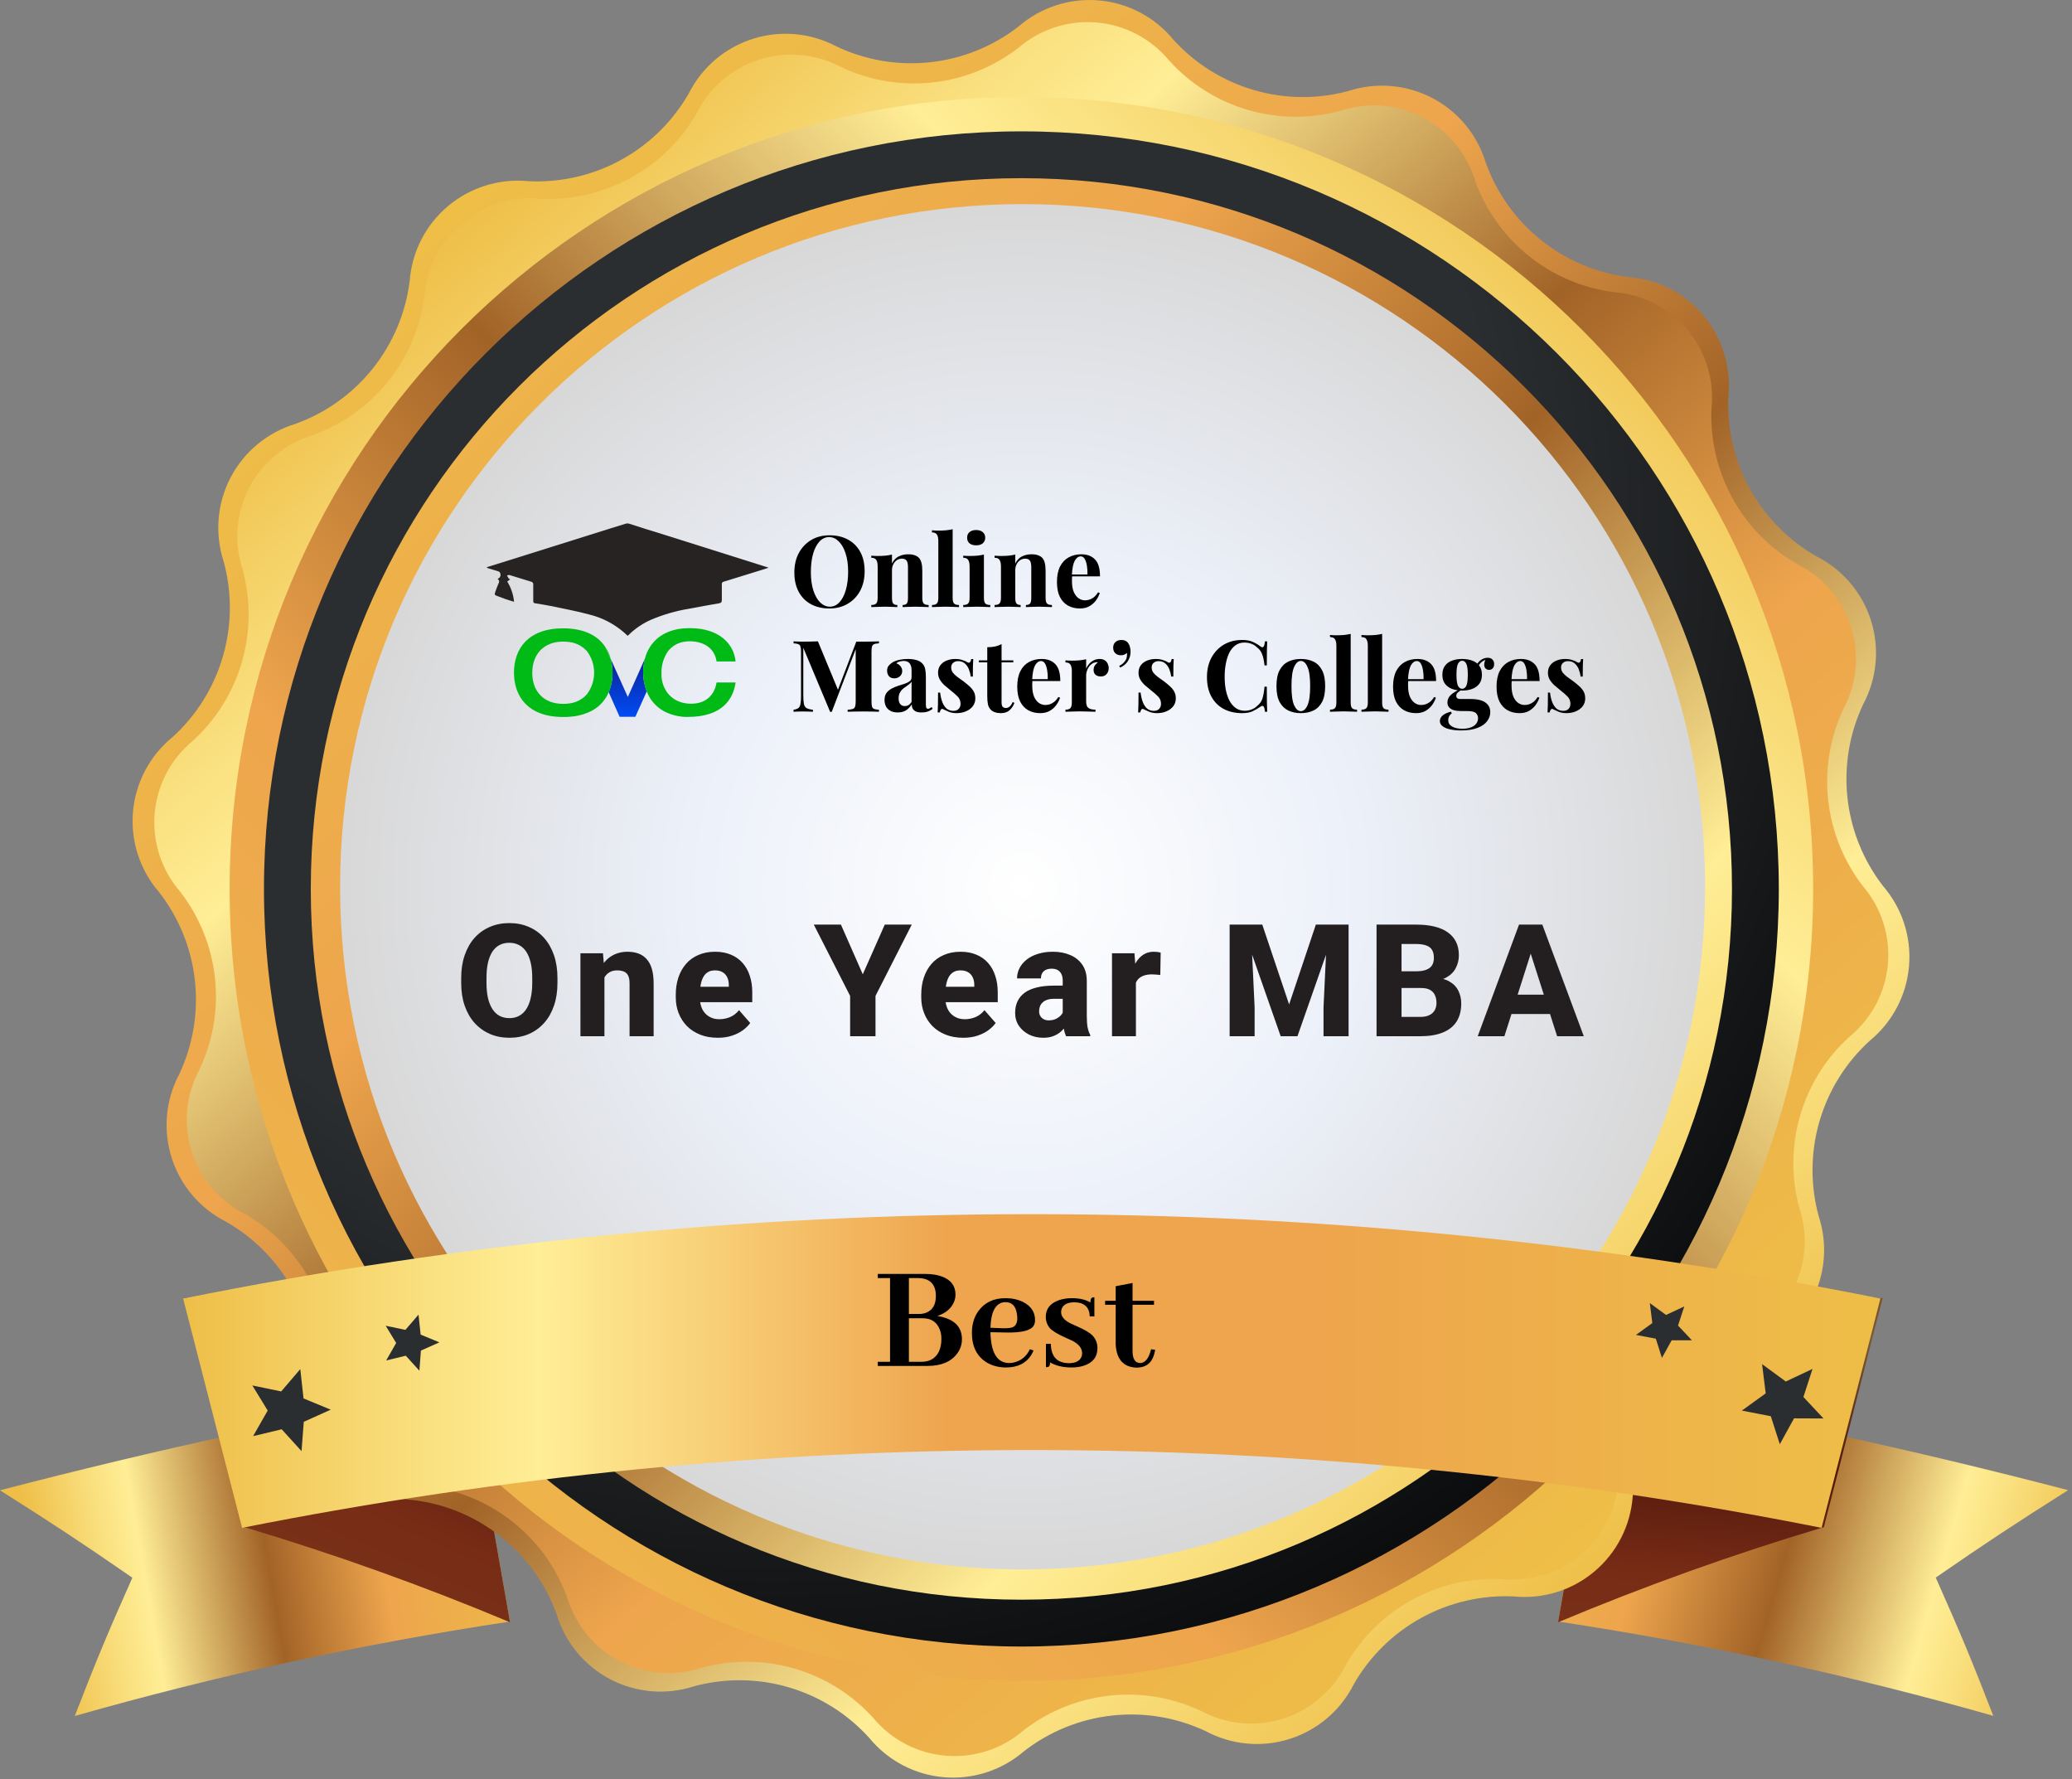 <svg width="396" height="340" viewBox="0 0 396 340" fill="none" xmlns="http://www.w3.org/2000/svg">
<rect x="0" y="0" width="396" height="340" fill="#808080" stroke="none"/>
<g clip-path="url(#clip0_537_93)">
<path d="M97.46 309.842C69.383 314.083 41.605 320.109 14.294 327.883C18.399 317.287 20.595 312.013 25.296 301.465C15.416 294.64 10.357 291.323 0 284.761C29.878 276.981 59.158 270.61 89.656 265.336L97.46 309.842Z" fill="url(#paint0_linear_537_93)"/>
<path d="M297.793 309.84C325.869 314.076 353.647 320.094 380.958 327.857C376.854 317.262 374.658 311.988 369.957 301.44C379.837 294.615 384.896 291.298 395.253 284.735C365.399 276.956 336.094 270.584 305.596 265.31L297.793 309.84Z" fill="url(#paint1_linear_537_93)"/>
<path d="M97.483 309.984C80.883 303.023 63.924 296.953 46.677 291.799L35.438 247.985C53.811 252.884 71.917 258.739 89.68 265.525L97.483 309.984Z" fill="url(#paint2_linear_537_93)"/>
<path d="M297.77 309.984C314.37 303.024 331.329 296.954 348.576 291.799L359.815 247.985C341.442 252.884 323.336 258.739 305.573 265.525L297.77 309.984Z" fill="url(#paint3_linear_537_93)"/>
<path d="M78.297 53.711C78.5 50.955 79.253 48.267 80.511 45.806C81.768 43.345 83.506 41.161 85.621 39.382C87.736 37.603 90.185 36.265 92.825 35.447C95.465 34.629 98.242 34.348 100.992 34.62C107.156 34.925 113.285 33.517 118.697 30.552C124.11 27.586 128.596 23.179 131.657 17.82C132.9 15.36 134.621 13.173 136.72 11.387C138.819 9.601 141.253 8.252 143.88 7.418C146.507 6.585 149.274 6.284 152.018 6.534C154.763 6.783 157.43 7.577 159.864 8.871C165.452 11.519 171.666 12.564 177.813 11.89C183.96 11.216 189.799 8.849 194.681 5.052C196.777 3.238 199.216 1.863 201.853 1.009C204.49 0.154 207.272 -0.162 210.034 0.078C212.795 0.318 215.481 1.111 217.93 2.408C220.38 3.705 222.545 5.481 224.296 7.63C228.43 12.17 233.735 15.482 239.629 17.204C245.523 18.926 251.777 18.99 257.705 17.39C260.326 16.534 263.091 16.21 265.838 16.437C268.585 16.664 271.26 17.436 273.704 18.71C276.149 19.983 278.315 21.732 280.075 23.854C281.836 25.975 283.155 28.426 283.956 31.064C286.037 36.875 289.687 41.996 294.502 45.859C299.317 49.722 305.107 52.175 311.232 52.947C313.988 53.15 316.676 53.903 319.136 55.161C321.597 56.418 323.782 58.156 325.561 60.271C327.34 62.385 328.677 64.835 329.495 67.475C330.313 70.115 330.595 72.891 330.323 75.642C330.022 81.811 331.437 87.943 334.412 93.356C337.386 98.769 341.802 103.252 347.171 106.307C349.635 107.552 351.825 109.276 353.613 111.38C355.4 113.483 356.75 115.923 357.581 118.555C358.413 121.187 358.709 123.959 358.454 126.708C358.199 129.457 357.397 132.127 356.096 134.561C353.457 140.144 352.417 146.348 353.091 152.486C353.765 158.623 356.127 164.454 359.914 169.331C361.715 171.423 363.079 173.854 363.927 176.481C364.775 179.108 365.089 181.878 364.851 184.628C364.613 187.378 363.828 190.053 362.542 192.495C361.255 194.938 359.494 197.098 357.361 198.85C352.791 202.999 349.46 208.333 347.737 214.26C346.014 220.187 345.967 226.475 347.6 232.427C348.456 235.047 348.78 237.812 348.553 240.559C348.327 243.307 347.554 245.981 346.28 248.426C345.007 250.871 343.258 253.037 341.137 254.797C339.015 256.557 336.564 257.876 333.926 258.677C328.115 260.758 322.994 264.409 319.131 269.223C315.268 274.038 312.815 279.829 312.043 285.953C311.84 288.709 311.087 291.397 309.83 293.858C308.572 296.319 306.835 298.503 304.72 300.282C302.605 302.061 300.155 303.399 297.516 304.217C294.876 305.035 292.099 305.316 289.349 305.044C283.186 304.746 277.061 306.16 271.652 309.129C266.244 312.099 261.763 316.508 258.708 321.868C257.463 324.332 255.738 326.522 253.634 328.31C251.531 330.098 249.091 331.447 246.459 332.279C243.827 333.11 241.055 333.407 238.306 333.152C235.557 332.897 232.887 332.095 230.453 330.793C224.863 328.157 218.652 327.122 212.509 327.804C206.367 328.487 200.534 330.86 195.659 334.659C193.566 336.459 191.133 337.821 188.506 338.667C185.878 339.513 183.107 339.825 180.357 339.585C177.607 339.345 174.932 338.557 172.491 337.269C170.049 335.98 167.89 334.217 166.14 332.082C162.013 327.508 156.701 324.165 150.792 322.422C144.884 320.678 138.608 320.602 132.659 322.202C130.039 323.058 127.274 323.382 124.526 323.155C121.779 322.929 119.105 322.156 116.66 320.883C114.215 319.609 112.049 317.86 110.289 315.739C108.529 313.618 107.21 311.166 106.409 308.528C104.328 302.717 100.677 297.596 95.862 293.733C91.048 289.87 85.257 287.417 79.132 286.645C76.376 286.442 73.689 285.69 71.228 284.432C68.767 283.174 66.583 281.437 64.804 279.322C63.025 277.207 61.687 274.758 60.869 272.118C60.051 269.478 59.77 266.701 60.041 263.951C60.313 257.803 58.881 251.7 55.904 246.314C52.927 240.928 48.52 236.469 43.17 233.429C40.718 232.184 38.539 230.463 36.76 228.367C34.98 226.27 33.636 223.841 32.806 221.22C31.975 218.599 31.674 215.839 31.921 213.1C32.168 210.362 32.958 207.7 34.245 205.27C36.883 199.687 37.923 193.483 37.249 187.345C36.575 181.208 34.214 175.377 30.427 170.5C28.603 168.405 27.22 165.964 26.36 163.323C25.499 160.682 25.178 157.895 25.416 155.128C25.654 152.36 26.447 149.669 27.746 147.214C29.046 144.759 30.825 142.591 32.98 140.837C37.55 136.689 40.88 131.355 42.603 125.428C44.326 119.501 44.373 113.213 42.74 107.261C41.885 104.641 41.561 101.876 41.787 99.129C42.014 96.381 42.787 93.707 44.06 91.262C45.334 88.817 47.082 86.651 49.204 84.891C51.325 83.131 53.776 81.812 56.414 81.011C62.229 78.928 67.352 75.274 71.215 70.454C75.078 65.635 77.53 59.839 78.297 53.711Z" fill="url(#paint4_linear_537_93)"/>
<path d="M309.25 283.137C309.05 285.824 308.314 288.444 307.085 290.842C305.857 293.24 304.161 295.369 302.097 297.101C300.033 298.834 297.643 300.135 295.068 300.93C292.493 301.724 289.785 301.995 287.104 301.726C281.091 301.44 275.115 302.822 269.838 305.719C264.561 308.617 260.188 312.917 257.203 318.145C256.001 320.56 254.327 322.711 252.281 324.469C250.234 326.227 247.855 327.556 245.286 328.38C242.716 329.203 240.008 329.502 237.321 329.261C234.633 329.02 232.022 328.242 229.64 326.974C224.194 324.38 218.135 323.346 212.136 323.986C206.138 324.626 200.434 326.916 195.658 330.602C193.624 332.368 191.258 333.709 188.698 334.546C186.139 335.384 183.437 335.701 180.753 335.478C178.069 335.256 175.457 334.499 173.07 333.252C170.683 332.004 168.569 330.292 166.854 328.215C162.805 323.756 157.601 320.505 151.818 318.82C146.036 317.135 139.9 317.083 134.089 318.67C131.53 319.514 128.828 319.837 126.142 319.621C123.456 319.405 120.84 318.653 118.45 317.409C116.059 316.166 113.941 314.457 112.221 312.382C110.501 310.308 109.214 307.91 108.436 305.33C106.398 299.667 102.835 294.677 98.139 290.912C93.443 287.147 87.798 284.753 81.828 283.996C79.143 283.795 76.525 283.06 74.128 281.833C71.731 280.606 69.605 278.912 67.872 276.851C66.14 274.79 64.838 272.403 64.042 269.831C63.246 267.259 62.972 264.553 63.238 261.874C63.524 255.861 62.142 249.885 59.245 244.608C56.347 239.331 52.047 234.958 46.819 231.973C44.402 230.757 42.254 229.067 40.503 227.005C38.751 224.942 37.432 222.549 36.624 219.966C35.816 217.384 35.536 214.666 35.799 211.973C36.062 209.28 36.864 206.667 38.157 204.29C40.724 198.845 41.734 192.795 41.077 186.81C40.42 180.826 38.121 175.139 34.434 170.38C32.668 168.347 31.327 165.98 30.489 163.421C29.652 160.861 29.335 158.159 29.557 155.475C29.78 152.791 30.537 150.179 31.784 147.792C33.032 145.405 34.744 143.292 36.821 141.576C41.279 137.527 44.531 132.323 46.216 126.541C47.9 120.758 47.952 114.622 46.366 108.811C45.522 106.252 45.198 103.55 45.415 100.864C45.631 98.178 46.383 95.563 47.626 93.172C48.87 90.781 50.579 88.663 52.654 86.943C54.728 85.224 57.126 83.936 59.706 83.158C65.382 81.131 70.387 77.573 74.165 72.876C77.944 68.18 80.348 62.529 81.112 56.55C81.312 53.863 82.048 51.243 83.276 48.844C84.505 46.446 86.201 44.318 88.265 42.585C90.329 40.853 92.718 39.551 95.293 38.757C97.868 37.962 100.576 37.691 103.257 37.96C109.281 38.253 115.268 36.872 120.554 33.97C125.841 31.067 130.22 26.757 133.206 21.518C134.421 19.114 136.104 16.978 138.156 15.235C140.209 13.492 142.589 12.176 145.157 11.367C147.726 10.558 150.43 10.27 153.111 10.522C155.792 10.773 158.396 11.559 160.769 12.831C166.215 15.398 172.265 16.409 178.249 15.752C184.234 15.095 189.92 12.796 194.68 9.109C196.722 7.353 199.095 6.023 201.659 5.197C204.222 4.371 206.925 4.065 209.609 4.299C212.292 4.532 214.902 5.3 217.284 6.556C219.667 7.812 221.775 9.532 223.483 11.614C227.532 16.073 232.736 19.325 238.519 21.009C244.302 22.694 250.438 22.746 256.248 21.16C258.807 20.316 261.509 19.992 264.195 20.209C266.882 20.425 269.497 21.177 271.888 22.42C274.279 23.663 276.396 25.373 278.116 27.447C279.836 29.522 281.123 31.92 281.902 34.5C283.939 40.163 287.503 45.153 292.198 48.918C296.894 52.683 302.539 55.076 308.51 55.834C311.197 56.034 313.817 56.77 316.215 57.998C318.614 59.227 320.742 60.923 322.474 62.987C324.207 65.051 325.509 67.441 326.303 70.016C327.098 72.591 327.368 75.298 327.1 77.98C326.827 83.999 328.226 89.976 331.14 95.249C334.055 100.522 338.372 104.886 343.614 107.857C346.019 109.069 348.158 110.751 349.903 112.802C351.649 114.854 352.967 117.234 353.778 119.802C354.59 122.371 354.88 125.076 354.63 127.758C354.38 130.44 353.596 133.045 352.324 135.42C349.757 140.866 348.746 146.915 349.403 152.9C350.06 158.884 352.36 164.571 356.047 169.33C357.797 171.376 359.119 173.752 359.937 176.318C360.755 178.883 361.052 181.586 360.809 184.268C360.567 186.95 359.791 189.556 358.526 191.933C357.261 194.31 355.534 196.41 353.445 198.11C348.987 202.159 345.735 207.363 344.05 213.146C342.366 218.928 342.314 225.064 343.9 230.875C344.744 233.434 345.068 236.136 344.851 238.822C344.635 241.508 343.883 244.124 342.639 246.515C341.396 248.905 339.687 251.023 337.612 252.743C335.538 254.463 333.14 255.75 330.56 256.528C324.901 258.569 319.916 262.134 316.156 266.83C312.395 271.525 310.005 277.168 309.25 283.137Z" fill="url(#paint5_linear_537_93)"/>
<path d="M195.207 321.177C278.779 321.177 346.527 253.429 346.527 169.857C346.527 86.284 278.779 18.536 195.207 18.536C111.635 18.536 43.887 86.284 43.887 169.857C43.887 253.429 111.635 321.177 195.207 321.177Z" fill="url(#paint6_linear_537_93)"/>
<path d="M195.207 314.615C275.155 314.615 339.965 249.804 339.965 169.857C339.965 89.909 275.155 25.099 195.207 25.099C115.259 25.099 50.449 89.909 50.449 169.857C50.449 249.804 115.259 314.615 195.207 314.615Z" fill="url(#paint7_radial_537_93)"/>
<path d="M195.207 305.665C270.213 305.665 331.016 244.861 331.016 169.856C331.016 94.851 270.213 34.047 195.207 34.047C120.202 34.047 59.398 94.851 59.398 169.856C59.398 244.861 120.202 305.665 195.207 305.665Z" fill="url(#paint8_linear_537_93)"/>
<path d="M195.44 299.879C267.479 299.879 325.879 241.479 325.879 169.44C325.879 97.4 267.479 39 195.44 39C123.4 39 65 97.4 65 169.44C65 241.479 123.4 299.879 195.44 299.879Z" fill="url(#paint9_radial_537_93)"/>
<path d="M348.141 291.937C248.491 272.113 145.913 272.113 46.264 291.937L35 248.123C142.058 226.626 252.322 226.626 359.381 248.123L348.141 291.937Z" fill="url(#paint10_linear_537_93)"/>
<path d="M182.615 247.377C182.615 247.787 182.537 248.207 182.381 248.637C181.873 249.965 180.799 250.902 179.158 251.449C179.783 251.547 180.359 251.693 180.887 251.889C182.859 252.611 183.846 253.949 183.846 255.902C183.846 256.898 183.543 257.807 182.938 258.627C181.766 260.209 179.871 261 177.254 261H167.762V260.209H170.105V244.213H167.762V243.422H176.873C178.084 243.422 179.139 243.588 180.037 243.92C181.756 244.564 182.615 245.717 182.615 247.377ZM175.525 244.213H173.709V251.068H175.672C176.219 251.068 176.707 250.971 177.137 250.775C178.289 250.268 178.865 249.213 178.865 247.611C178.846 245.385 177.732 244.252 175.525 244.213ZM176.346 251.889H173.709V260.209H176.111C176.795 260.209 177.4 260.082 177.928 259.828C179.256 259.145 179.92 257.797 179.92 255.785C179.92 255.16 179.822 254.594 179.627 254.086C179.08 252.621 177.986 251.889 176.346 251.889ZM192.166 248.812C191.951 248.812 191.727 248.842 191.492 248.9C190.105 249.33 189.373 250.932 189.295 253.705L191.551 253.793C192.371 253.812 192.996 253.764 193.426 253.646C194.09 253.412 194.422 252.836 194.422 251.918C194.422 251.586 194.393 251.264 194.334 250.951C194.1 249.525 193.377 248.812 192.166 248.812ZM197.527 258.041C197.41 258.334 197.264 258.627 197.088 258.92C196.092 260.502 194.48 261.293 192.254 261.293C190.945 261.293 189.764 261 188.709 260.414C186.736 259.262 185.75 257.348 185.75 254.672C185.75 253.031 186.17 251.635 187.01 250.482C188.201 248.861 189.92 248.051 192.166 248.051C193.396 248.051 194.5 248.285 195.477 248.754C197.039 249.535 197.82 250.697 197.82 252.24C197.82 252.67 197.723 253.041 197.527 253.354C196.941 254.252 195.184 254.672 192.254 254.613L189.295 254.555C189.295 254.574 189.295 254.594 189.295 254.613C189.393 258.5 190.584 260.443 192.869 260.443C193.299 260.443 193.719 260.375 194.129 260.238C195.359 259.848 196.258 259.037 196.824 257.807L197.527 258.041ZM204.295 260.473C205.604 260.473 206.414 260.033 206.727 259.154C206.785 258.959 206.814 258.764 206.814 258.568C206.814 257.631 206.199 256.84 204.969 256.195C204.695 256.059 204.266 255.863 203.68 255.609C202.176 254.945 201.17 254.34 200.662 253.793C200.135 253.168 199.871 252.445 199.871 251.625C199.871 250.082 200.711 249.018 202.391 248.432C203.133 248.178 203.963 248.051 204.881 248.051C206.307 248.051 207.479 248.324 208.396 248.871C208.396 248.285 208.553 247.963 208.865 247.904C208.963 247.885 209.061 247.875 209.158 247.875V251.537H208.279C208.201 249.76 207.225 248.861 205.35 248.842C204.041 248.842 203.23 249.252 202.918 250.072C202.84 250.287 202.801 250.502 202.801 250.717C202.801 251.537 203.387 252.25 204.559 252.855C204.812 252.973 205.223 253.158 205.789 253.412C207.332 254.076 208.357 254.691 208.865 255.258C209.451 255.922 209.744 256.703 209.744 257.602C209.744 259.262 208.885 260.375 207.166 260.941C206.463 261.176 205.682 261.293 204.822 261.293C203.182 261.293 201.805 260.971 200.691 260.326C200.691 260.834 200.564 261.127 200.311 261.205C200.193 261.225 200.057 261.234 199.9 261.234V256.781H200.838C200.877 259.223 202.029 260.453 204.295 260.473ZM211.209 249.311V248.549H213.23V245.766L216.453 245.15V248.549H220.555V249.311H216.453V258.188C216.453 258.383 216.463 258.578 216.482 258.773C216.619 259.887 217.098 260.443 217.918 260.443C218.875 260.424 219.568 259.545 219.998 257.807L220.789 257.924C220.672 258.529 220.516 259.047 220.32 259.477C219.773 260.707 218.729 261.322 217.186 261.322C214.725 261.225 213.406 259.76 213.23 256.928V249.311H211.209Z" fill="black"/>
<path d="M80.154 261.91L77.553 259.046L73.806 259.953L75.716 256.612L73.711 253.319L77.481 254.107L79.987 251.195L80.393 255.013L83.972 256.493L80.441 258.068L80.154 261.91Z" fill="url(#paint11_radial_537_93)"/>
<path d="M57.629 277.28L53.835 273.104L48.37 274.417L51.162 269.524L48.227 264.728L53.739 265.873L57.39 261.602L58.011 267.21L63.213 269.357L58.059 271.672L57.629 277.28Z" fill="url(#paint12_radial_537_93)"/>
<path d="M321.899 249.632L320.706 253.284L323.355 256.099H319.489L317.628 259.464L316.458 255.789L312.664 255.073L315.79 252.806L315.313 248.988L318.415 251.255L321.899 249.632Z" fill="url(#paint13_radial_537_93)"/>
<path d="M346.409 261.565L344.667 266.934L348.509 271.039L342.877 271.015L340.157 275.955L338.439 270.609L332.902 269.535L337.46 266.242L336.768 260.658L341.302 263.975L346.409 261.565Z" fill="url(#paint14_radial_537_93)"/>
<path d="M106.541 186.867V187.819C106.541 189.44 106.316 190.896 105.867 192.185C105.428 193.474 104.798 194.572 103.978 195.48C103.167 196.389 102.2 197.087 101.077 197.575C99.964 198.054 98.728 198.293 97.371 198.293C96.014 198.293 94.773 198.054 93.65 197.575C92.527 197.087 91.551 196.389 90.721 195.48C89.9 194.572 89.266 193.474 88.816 192.185C88.367 190.896 88.143 189.44 88.143 187.819V186.867C88.143 185.246 88.367 183.791 88.816 182.502C89.266 181.203 89.895 180.1 90.706 179.191C91.526 178.283 92.498 177.59 93.621 177.111C94.744 176.623 95.984 176.379 97.342 176.379C98.699 176.379 99.939 176.623 101.062 177.111C102.186 177.59 103.152 178.283 103.963 179.191C104.783 180.1 105.418 181.203 105.867 182.502C106.316 183.791 106.541 185.246 106.541 186.867ZM101.722 187.819V186.838C101.722 185.754 101.624 184.797 101.429 183.967C101.233 183.127 100.95 182.424 100.579 181.857C100.208 181.291 99.749 180.866 99.202 180.583C98.655 180.29 98.035 180.144 97.342 180.144C96.619 180.144 95.989 180.29 95.452 180.583C94.915 180.866 94.461 181.291 94.09 181.857C93.728 182.424 93.45 183.127 93.255 183.967C93.069 184.797 92.977 185.754 92.977 186.838V187.819C92.977 188.894 93.069 189.851 93.255 190.69C93.45 191.521 93.733 192.224 94.105 192.8C94.476 193.376 94.93 193.811 95.467 194.104C96.014 194.396 96.648 194.543 97.371 194.543C98.064 194.543 98.68 194.396 99.217 194.104C99.764 193.811 100.223 193.376 100.594 192.8C100.965 192.224 101.243 191.521 101.429 190.69C101.624 189.851 101.722 188.894 101.722 187.819ZM115.519 185.534V198H110.934V182.15H115.24L115.519 185.534ZM114.918 189.519L113.776 189.548C113.776 188.356 113.922 187.287 114.215 186.34C114.508 185.393 114.923 184.587 115.46 183.923C116.007 183.249 116.656 182.736 117.408 182.385C118.17 182.033 119.01 181.857 119.928 181.857C120.67 181.857 121.349 181.965 121.964 182.18C122.579 182.395 123.107 182.741 123.546 183.22C123.995 183.688 124.337 184.313 124.571 185.095C124.806 185.866 124.923 186.818 124.923 187.951V198H120.323V187.937C120.323 187.272 120.231 186.76 120.045 186.398C119.86 186.037 119.586 185.783 119.225 185.637C118.873 185.49 118.444 185.417 117.936 185.417C117.399 185.417 116.94 185.524 116.559 185.739C116.178 185.944 115.865 186.232 115.621 186.604C115.377 186.975 115.196 187.409 115.079 187.907C114.972 188.405 114.918 188.942 114.918 189.519ZM137.182 198.293C135.922 198.293 134.794 198.093 133.798 197.692C132.802 197.292 131.957 196.74 131.264 196.037C130.58 195.324 130.058 194.504 129.697 193.576C129.335 192.648 129.155 191.657 129.155 190.603V190.046C129.155 188.864 129.321 187.775 129.653 186.779C129.985 185.783 130.468 184.919 131.103 184.187C131.747 183.444 132.538 182.873 133.476 182.473C134.413 182.062 135.483 181.857 136.684 181.857C137.807 181.857 138.808 182.043 139.687 182.414C140.566 182.775 141.308 183.298 141.913 183.981C142.519 184.655 142.978 185.471 143.29 186.428C143.613 187.375 143.774 188.439 143.774 189.621V191.496H131V188.552H139.291V188.2C139.291 187.644 139.189 187.155 138.984 186.735C138.788 186.315 138.496 185.993 138.105 185.769C137.724 185.534 137.241 185.417 136.655 185.417C136.098 185.417 135.634 185.534 135.263 185.769C134.892 186.003 134.594 186.335 134.37 186.765C134.155 187.185 133.998 187.678 133.901 188.244C133.803 188.801 133.754 189.401 133.754 190.046V190.603C133.754 191.218 133.837 191.779 134.003 192.287C134.169 192.795 134.413 193.229 134.736 193.591C135.058 193.952 135.449 194.235 135.908 194.44C136.367 194.646 136.889 194.748 137.475 194.748C138.198 194.748 138.886 194.611 139.54 194.338C140.195 194.055 140.761 193.615 141.24 193.02L143.378 195.466C143.056 195.935 142.602 196.389 142.016 196.828C141.44 197.258 140.746 197.609 139.936 197.883C139.125 198.156 138.207 198.293 137.182 198.293ZM160.719 176.672L164.893 186.164L169.097 176.672H174.254L167.325 190.295V198H162.476V190.295L155.533 176.672H160.719ZM184.096 198.293C182.836 198.293 181.708 198.093 180.712 197.692C179.716 197.292 178.871 196.74 178.178 196.037C177.494 195.324 176.972 194.504 176.61 193.576C176.249 192.648 176.068 191.657 176.068 190.603V190.046C176.068 188.864 176.234 187.775 176.566 186.779C176.898 185.783 177.382 184.919 178.017 184.187C178.661 183.444 179.452 182.873 180.39 182.473C181.327 182.062 182.396 181.857 183.598 181.857C184.721 181.857 185.722 182.043 186.601 182.414C187.479 182.775 188.222 183.298 188.827 183.981C189.433 184.655 189.892 185.471 190.204 186.428C190.526 187.375 190.688 188.439 190.688 189.621V191.496H177.914V188.552H186.205V188.2C186.205 187.644 186.103 187.155 185.897 186.735C185.702 186.315 185.409 185.993 185.019 185.769C184.638 185.534 184.154 185.417 183.568 185.417C183.012 185.417 182.548 185.534 182.177 185.769C181.806 186.003 181.508 186.335 181.283 186.765C181.068 187.185 180.912 187.678 180.814 188.244C180.717 188.801 180.668 189.401 180.668 190.046V190.603C180.668 191.218 180.751 191.779 180.917 192.287C181.083 192.795 181.327 193.229 181.649 193.591C181.972 193.952 182.362 194.235 182.821 194.44C183.28 194.646 183.803 194.748 184.389 194.748C185.111 194.748 185.8 194.611 186.454 194.338C187.108 194.055 187.675 193.615 188.153 193.02L190.292 195.466C189.97 195.935 189.516 196.389 188.93 196.828C188.354 197.258 187.66 197.609 186.85 197.883C186.039 198.156 185.121 198.293 184.096 198.293ZM203.108 194.221V187.424C203.108 186.945 203.034 186.535 202.888 186.193C202.741 185.852 202.512 185.583 202.199 185.388C201.887 185.192 201.482 185.095 200.984 185.095C200.564 185.095 200.197 185.168 199.885 185.314C199.582 185.461 199.348 185.671 199.182 185.944C199.026 186.218 198.947 186.555 198.947 186.955H194.377C194.377 186.242 194.538 185.578 194.861 184.963C195.183 184.348 195.642 183.806 196.238 183.337C196.843 182.868 197.566 182.507 198.405 182.253C199.245 181.989 200.188 181.857 201.233 181.857C202.473 181.857 203.576 182.067 204.543 182.487C205.52 182.897 206.291 183.518 206.858 184.348C207.424 185.168 207.707 186.203 207.707 187.453V194.089C207.707 195.046 207.761 195.798 207.868 196.345C207.986 196.882 208.152 197.351 208.366 197.751V198H203.752C203.537 197.541 203.376 196.975 203.269 196.301C203.161 195.617 203.108 194.924 203.108 194.221ZM203.679 188.332L203.708 190.852H201.438C200.93 190.852 200.49 190.915 200.119 191.042C199.758 191.169 199.465 191.345 199.24 191.569C199.016 191.784 198.85 192.038 198.742 192.331C198.645 192.614 198.596 192.927 198.596 193.269C198.596 193.591 198.674 193.884 198.83 194.147C198.987 194.401 199.201 194.602 199.475 194.748C199.748 194.895 200.066 194.968 200.427 194.968C201.023 194.968 201.53 194.851 201.95 194.616C202.38 194.382 202.712 194.099 202.946 193.767C203.181 193.425 203.298 193.107 203.298 192.814L204.397 194.719C204.221 195.109 204.006 195.515 203.752 195.935C203.498 196.345 203.176 196.73 202.785 197.092C202.395 197.443 201.921 197.731 201.364 197.956C200.818 198.181 200.158 198.293 199.387 198.293C198.391 198.293 197.488 198.093 196.677 197.692C195.866 197.282 195.217 196.721 194.729 196.008C194.25 195.295 194.011 194.475 194.011 193.547C194.011 192.717 194.162 191.979 194.465 191.335C194.768 190.69 195.222 190.144 195.827 189.694C196.443 189.245 197.214 188.908 198.142 188.684C199.07 188.449 200.154 188.332 201.394 188.332H203.679ZM217.095 185.842V198H212.525V182.15H216.817L217.095 185.842ZM221.827 182.033L221.753 186.296C221.558 186.267 221.304 186.242 220.992 186.223C220.679 186.193 220.411 186.179 220.186 186.179C219.6 186.179 219.092 186.252 218.662 186.398C218.243 186.535 217.891 186.74 217.608 187.014C217.334 187.287 217.129 187.629 216.993 188.039C216.856 188.439 216.787 188.903 216.787 189.431L215.923 189.006C215.923 187.961 216.026 187.004 216.231 186.135C216.436 185.266 216.734 184.514 217.124 183.879C217.515 183.234 217.994 182.736 218.56 182.385C219.126 182.033 219.771 181.857 220.494 181.857C220.728 181.857 220.967 181.872 221.211 181.901C221.455 181.931 221.661 181.975 221.827 182.033ZM237.292 176.672H241.247L246.374 191.921L251.486 176.672H255.441L247.971 198H244.762L237.292 176.672ZM235.007 176.672H239.035L239.782 192.478V198H235.007V176.672ZM253.698 176.672H257.741V198H252.951V192.478L253.698 176.672ZM271.611 188.786H266.133L266.104 185.593H270.63C271.431 185.593 272.08 185.495 272.578 185.3C273.086 185.104 273.457 184.821 273.691 184.45C273.926 184.069 274.043 183.601 274.043 183.044C274.043 182.409 273.926 181.896 273.691 181.506C273.457 181.115 273.086 180.832 272.578 180.656C272.08 180.471 271.436 180.378 270.645 180.378H267.861V198H263.086V176.672H270.645C271.924 176.672 273.066 176.789 274.072 177.023C275.078 177.258 275.933 177.619 276.636 178.107C277.349 178.596 277.891 179.206 278.262 179.938C278.633 180.671 278.818 181.535 278.818 182.531C278.818 183.4 278.623 184.211 278.232 184.963C277.852 185.715 277.236 186.325 276.387 186.794C275.537 187.263 274.399 187.517 272.974 187.556L271.611 188.786ZM271.421 198H264.917L266.646 194.309H271.421C272.153 194.309 272.749 194.191 273.208 193.957C273.667 193.723 274.004 193.405 274.219 193.005C274.434 192.604 274.541 192.155 274.541 191.657C274.541 191.071 274.438 190.563 274.233 190.134C274.038 189.704 273.726 189.372 273.296 189.138C272.876 188.903 272.314 188.786 271.611 188.786H267.334L267.363 185.593H272.593L273.706 186.853C275.063 186.823 276.147 187.043 276.958 187.512C277.778 187.971 278.369 188.576 278.73 189.328C279.092 190.08 279.272 190.876 279.272 191.716C279.272 193.103 278.975 194.265 278.379 195.202C277.783 196.13 276.899 196.828 275.728 197.297C274.565 197.766 273.13 198 271.421 198ZM293.026 180.729L287.518 198H282.42L290.316 176.672H293.538L293.026 180.729ZM297.596 198L292.073 180.729L291.502 176.672H294.769L302.694 198H297.596ZM297.362 190.061V193.752H286.243V190.061H297.362Z" fill="#231F20"/>
<g clip-path="url(#clip1_537_93)">
<path d="M146.9 108.484L143.218 109.632C141.566 110.143 139.914 110.662 138.255 111.166C137.964 111.261 137.957 111.459 137.957 111.692C137.957 112.672 137.957 113.658 137.957 114.616C137.957 115.083 137.804 115.215 137.396 115.281C135.512 115.609 133.627 115.946 131.75 116.304C129.248 116.711 126.802 117.415 124.465 118.401C122.859 119.102 121.393 120.092 120.143 121.324L119.954 121.485C119.721 121.273 119.503 121.061 119.277 120.864C117.366 119.203 115.089 118.023 112.633 117.422C110.217 116.764 107.736 116.311 105.276 115.792C104.279 115.587 103.275 115.441 102.264 115.273C101.994 115.229 101.907 115.112 101.914 114.827C101.914 113.79 101.914 112.752 101.914 111.714C101.933 111.584 101.9 111.451 101.823 111.344C101.745 111.238 101.629 111.166 101.499 111.144C100.124 110.735 98.756 110.289 97.373 109.873C97.213 109.866 97.052 109.891 96.9 109.946C96.974 110.122 97.059 110.293 97.155 110.457C97.254 110.556 97.364 110.642 97.483 110.713L96.944 111.115C97.668 112.289 98.114 113.614 98.247 114.988C97.577 114.776 96.995 114.608 96.42 114.404C95.845 114.199 95.379 114.009 94.856 113.812C94.601 113.717 94.484 113.585 94.594 113.307C94.801 112.656 95.044 112.017 95.321 111.393C95.51 111.02 95.321 110.845 95.103 110.582C95.282 110.538 95.438 110.428 95.539 110.273C95.641 110.118 95.68 109.931 95.649 109.748C95.605 109.434 95.503 109.252 95.219 109.164L93.378 108.608C93.233 108.576 93.101 108.499 93 108.389L94.892 107.805L116.468 101.03C117.523 100.701 118.571 100.365 119.626 100.051C119.812 99.996 120.009 99.996 120.194 100.051C122.472 100.782 124.742 101.512 127.02 102.199L146.187 108.243C146.405 108.287 146.558 108.367 146.9 108.484Z" fill="#262322"/>
<path d="M122.915 128.53C122.911 127.617 123.031 126.707 123.272 125.826L119.99 133.178L116.737 125.943C116.963 126.786 117.07 127.657 117.058 128.53C117.079 129.812 116.831 131.085 116.33 132.264L118.418 136.963H121.424L123.607 132.111C123.151 130.973 122.916 129.757 122.915 128.53Z" fill="url(#paint15_linear_537_93)"/>
<path d="M136.953 130.408H140.591C140.125 133.609 138.03 136.985 131.444 136.985C131.087 136.985 130.716 136.985 130.396 136.949C129.415 136.845 128.454 136.599 127.544 136.218C126.639 135.831 125.822 135.265 125.142 134.553C124.462 133.841 123.932 132.998 123.585 132.074C123.136 130.934 122.909 129.719 122.915 128.493C122.911 127.58 123.031 126.67 123.272 125.789C123.477 124.985 123.816 124.221 124.276 123.531C125.513 121.653 127.602 120.323 130.724 120.06H130.869C131.182 120.06 131.524 120.023 131.859 120.023C137.367 120.023 140.242 122.947 140.591 126.396H136.953C136.618 123.977 134.639 122.537 131.822 122.537C131.503 122.531 131.184 122.555 130.869 122.61C130.24 122.687 129.632 122.888 129.081 123.203C128.53 123.518 128.047 123.94 127.66 124.445C126.791 125.714 126.357 127.232 126.423 128.771C126.391 130.086 126.801 131.373 127.587 132.425C128.4 133.46 129.572 134.149 130.869 134.354C131.255 134.428 131.648 134.465 132.041 134.464C135.534 134.479 136.691 132.089 136.953 130.408Z" fill="#00BA16"/>
<path d="M115.675 123.597L116.737 125.943C116.527 125.103 116.167 124.308 115.675 123.597Z" fill="#00BA16"/>
<path d="M116.723 125.942L115.66 123.597C114.431 121.726 112.284 120.418 109.017 120.118C108.573 120.074 108.122 120.06 107.634 120.06C100.888 120.06 98.232 124.013 98.232 128.529C98.232 133.046 100.888 136.999 107.634 136.999C108.122 136.999 108.573 136.999 109.017 136.948C110.165 136.867 111.293 136.6 112.357 136.159C113.246 135.809 114.057 135.284 114.742 134.615C115.427 133.946 115.971 133.147 116.344 132.264C116.845 131.084 117.093 129.812 117.072 128.529C117.076 127.655 116.958 126.784 116.723 125.942ZM112.284 132.52C111.459 133.521 110.296 134.184 109.017 134.383C108.56 134.458 108.097 134.495 107.634 134.493C103.872 134.493 101.725 132.074 101.725 128.551C101.725 125.029 103.908 122.595 107.634 122.595C108.097 122.593 108.56 122.63 109.017 122.705C110.254 122.897 111.385 123.521 112.211 124.466C113.069 125.626 113.538 127.029 113.551 128.474C113.564 129.918 113.12 131.33 112.284 132.505V132.52Z" fill="#00BA16"/>
</g>
<path d="M158.543 102.282C159.886 102.282 161.057 102.554 162.058 103.099C163.071 103.644 163.857 104.429 164.414 105.455C164.971 106.468 165.25 107.703 165.25 109.16C165.25 110.579 164.965 111.82 164.395 112.884C163.825 113.948 163.027 114.778 162.001 115.373C160.988 115.968 159.829 116.266 158.524 116.266C157.181 116.266 156.003 115.994 154.99 115.449C153.989 114.904 153.21 114.119 152.653 113.093C152.096 112.067 151.817 110.832 151.817 109.388C151.817 107.969 152.102 106.728 152.672 105.664C153.255 104.6 154.046 103.77 155.047 103.175C156.06 102.58 157.226 102.282 158.543 102.282ZM158.467 102.624C157.758 102.624 157.137 102.909 156.605 103.479C156.086 104.049 155.68 104.834 155.389 105.835C155.11 106.836 154.971 107.995 154.971 109.312C154.971 110.655 155.129 111.826 155.446 112.827C155.775 113.815 156.212 114.581 156.757 115.126C157.314 115.658 157.929 115.924 158.6 115.924C159.309 115.924 159.924 115.639 160.443 115.069C160.975 114.499 161.38 113.714 161.659 112.713C161.95 111.7 162.096 110.541 162.096 109.236C162.096 107.881 161.931 106.709 161.602 105.721C161.285 104.733 160.848 103.973 160.291 103.441C159.746 102.896 159.138 102.624 158.467 102.624ZM173.59 105.911C174.122 105.911 174.553 105.981 174.882 106.12C175.224 106.247 175.49 106.424 175.68 106.652C175.883 106.893 176.029 107.203 176.117 107.583C176.219 107.963 176.269 108.476 176.269 109.122V114.233C176.269 114.765 176.358 115.126 176.535 115.316C176.725 115.506 177.042 115.601 177.485 115.601V116C177.245 115.987 176.884 115.975 176.402 115.962C175.921 115.937 175.446 115.924 174.977 115.924C174.496 115.924 174.021 115.937 173.552 115.962C173.096 115.975 172.748 115.987 172.507 116V115.601C172.887 115.601 173.153 115.506 173.305 115.316C173.457 115.126 173.533 114.765 173.533 114.233V108.324C173.533 108.007 173.502 107.735 173.438 107.507C173.375 107.266 173.261 107.083 173.096 106.956C172.932 106.817 172.685 106.747 172.355 106.747C172.013 106.747 171.697 106.842 171.405 107.032C171.127 107.222 170.899 107.488 170.721 107.83C170.557 108.159 170.474 108.533 170.474 108.951V114.233C170.474 114.765 170.55 115.126 170.702 115.316C170.867 115.506 171.133 115.601 171.5 115.601V116C171.272 115.987 170.937 115.975 170.493 115.962C170.063 115.937 169.613 115.924 169.144 115.924C168.663 115.924 168.169 115.937 167.662 115.962C167.156 115.975 166.776 115.987 166.522 116V115.601C166.966 115.601 167.276 115.506 167.453 115.316C167.643 115.126 167.738 114.765 167.738 114.233V108.248C167.738 107.678 167.65 107.26 167.472 106.994C167.308 106.715 166.991 106.576 166.522 106.576V106.177C166.928 106.215 167.32 106.234 167.7 106.234C168.232 106.234 168.726 106.215 169.182 106.177C169.651 106.126 170.082 106.057 170.474 105.968V107.678C170.791 107.032 171.222 106.576 171.766 106.31C172.311 106.044 172.919 105.911 173.59 105.911ZM182.069 101.123V114.233C182.069 114.765 182.158 115.126 182.335 115.316C182.525 115.506 182.842 115.601 183.285 115.601V116C183.045 115.987 182.684 115.975 182.202 115.962C181.721 115.937 181.233 115.924 180.739 115.924C180.245 115.924 179.745 115.937 179.238 115.962C178.744 115.975 178.371 115.987 178.117 116V115.601C178.561 115.601 178.871 115.506 179.048 115.316C179.238 115.126 179.333 114.765 179.333 114.233V103.403C179.333 102.833 179.245 102.415 179.067 102.149C178.903 101.87 178.586 101.731 178.117 101.731V101.332C178.523 101.37 178.915 101.389 179.295 101.389C179.815 101.389 180.309 101.37 180.777 101.332C181.246 101.281 181.677 101.212 182.069 101.123ZM186.564 101.275C187.096 101.275 187.514 101.408 187.818 101.674C188.134 101.927 188.293 102.282 188.293 102.738C188.293 103.194 188.134 103.555 187.818 103.821C187.514 104.074 187.096 104.201 186.564 104.201C186.032 104.201 185.607 104.074 185.291 103.821C184.987 103.555 184.835 103.194 184.835 102.738C184.835 102.282 184.987 101.927 185.291 101.674C185.607 101.408 186.032 101.275 186.564 101.275ZM188.046 105.968V114.233C188.046 114.765 188.134 115.126 188.312 115.316C188.502 115.506 188.818 115.601 189.262 115.601V116C189.034 115.987 188.679 115.975 188.198 115.962C187.716 115.937 187.229 115.924 186.735 115.924C186.241 115.924 185.74 115.937 185.234 115.962C184.727 115.975 184.347 115.987 184.094 116V115.601C184.537 115.601 184.847 115.506 185.025 115.316C185.215 115.126 185.31 114.765 185.31 114.233V108.248C185.31 107.678 185.221 107.26 185.044 106.994C184.879 106.715 184.562 106.576 184.094 106.576V106.177C184.499 106.215 184.892 106.234 185.272 106.234C185.804 106.234 186.298 106.215 186.754 106.177C187.222 106.126 187.653 106.057 188.046 105.968ZM197.155 105.911C197.687 105.911 198.118 105.981 198.447 106.12C198.789 106.247 199.055 106.424 199.245 106.652C199.448 106.893 199.593 107.203 199.682 107.583C199.783 107.963 199.834 108.476 199.834 109.122V114.233C199.834 114.765 199.923 115.126 200.1 115.316C200.29 115.506 200.607 115.601 201.05 115.601V116C200.809 115.987 200.448 115.975 199.967 115.962C199.486 115.937 199.011 115.924 198.542 115.924C198.061 115.924 197.586 115.937 197.117 115.962C196.661 115.975 196.313 115.987 196.072 116V115.601C196.452 115.601 196.718 115.506 196.87 115.316C197.022 115.126 197.098 114.765 197.098 114.233V108.324C197.098 108.007 197.066 107.735 197.003 107.507C196.94 107.266 196.826 107.083 196.661 106.956C196.496 106.817 196.249 106.747 195.92 106.747C195.578 106.747 195.261 106.842 194.97 107.032C194.691 107.222 194.463 107.488 194.286 107.83C194.121 108.159 194.039 108.533 194.039 108.951V114.233C194.039 114.765 194.115 115.126 194.267 115.316C194.432 115.506 194.698 115.601 195.065 115.601V116C194.837 115.987 194.501 115.975 194.058 115.962C193.627 115.937 193.178 115.924 192.709 115.924C192.228 115.924 191.734 115.937 191.227 115.962C190.72 115.975 190.34 115.987 190.087 116V115.601C190.53 115.601 190.841 115.506 191.018 115.316C191.208 115.126 191.303 114.765 191.303 114.233V108.248C191.303 107.678 191.214 107.26 191.037 106.994C190.872 106.715 190.556 106.576 190.087 106.576V106.177C190.492 106.215 190.885 106.234 191.265 106.234C191.797 106.234 192.291 106.215 192.747 106.177C193.216 106.126 193.646 106.057 194.039 105.968V107.678C194.356 107.032 194.786 106.576 195.331 106.31C195.876 106.044 196.484 105.911 197.155 105.911ZM206.66 105.911C207.774 105.911 208.648 106.24 209.282 106.899C209.915 107.558 210.232 108.634 210.232 110.129H203.981L203.943 109.768H207.838C207.85 109.147 207.812 108.577 207.724 108.058C207.635 107.526 207.496 107.102 207.306 106.785C207.116 106.468 206.862 106.31 206.546 106.31C206.102 106.31 205.722 106.589 205.406 107.146C205.102 107.703 204.918 108.628 204.855 109.92L204.912 110.034C204.899 110.186 204.886 110.344 204.874 110.509C204.874 110.674 204.874 110.845 204.874 111.022C204.874 111.896 204.994 112.605 205.235 113.15C205.488 113.695 205.805 114.094 206.185 114.347C206.565 114.588 206.951 114.708 207.344 114.708C207.61 114.708 207.882 114.67 208.161 114.594C208.452 114.505 208.743 114.353 209.035 114.138C209.326 113.91 209.598 113.593 209.852 113.188L210.194 113.302C210.042 113.783 209.801 114.252 209.472 114.708C209.142 115.164 208.724 115.538 208.218 115.829C207.711 116.12 207.103 116.266 206.394 116.266C205.532 116.266 204.772 116.082 204.114 115.715C203.455 115.348 202.936 114.79 202.556 114.043C202.188 113.296 202.005 112.346 202.005 111.193C202.005 110.015 202.201 109.033 202.594 108.248C202.999 107.463 203.55 106.88 204.247 106.5C204.956 106.107 205.76 105.911 206.66 105.911Z" fill="black"/>
<path d="M167.986 122.548V122.928C167.581 122.941 167.277 122.991 167.074 123.08C166.871 123.156 166.732 123.308 166.656 123.536C166.593 123.751 166.561 124.093 166.561 124.562V133.986C166.561 134.442 166.593 134.784 166.656 135.012C166.732 135.24 166.871 135.392 167.074 135.468C167.277 135.544 167.581 135.595 167.986 135.62V136C167.631 135.975 167.182 135.962 166.637 135.962C166.105 135.949 165.56 135.943 165.003 135.943C164.395 135.943 163.825 135.949 163.293 135.962C162.761 135.962 162.33 135.975 162.001 136V135.62C162.432 135.595 162.755 135.544 162.97 135.468C163.198 135.392 163.35 135.24 163.426 135.012C163.502 134.784 163.54 134.442 163.54 133.986V123.707H163.673L158.961 136.019H158.657L153.527 123.783V132.884C153.527 133.581 153.565 134.119 153.641 134.499C153.717 134.866 153.882 135.132 154.135 135.297C154.401 135.449 154.813 135.557 155.37 135.62V136C155.129 135.975 154.813 135.962 154.42 135.962C154.027 135.949 153.66 135.943 153.318 135.943C153.027 135.943 152.729 135.949 152.425 135.962C152.121 135.962 151.868 135.975 151.665 136V135.62C152.07 135.557 152.374 135.449 152.577 135.297C152.78 135.145 152.913 134.898 152.976 134.556C153.052 134.201 153.09 133.72 153.09 133.112V124.562C153.09 124.093 153.052 123.751 152.976 123.536C152.913 123.308 152.773 123.156 152.558 123.08C152.355 122.991 152.058 122.941 151.665 122.928V122.548C151.868 122.561 152.121 122.573 152.425 122.586C152.729 122.599 153.027 122.605 153.318 122.605C153.863 122.605 154.395 122.599 154.914 122.586C155.446 122.573 155.915 122.561 156.32 122.548L160.31 132.181L159.835 132.618L163.654 122.605C163.869 122.605 164.091 122.605 164.319 122.605C164.547 122.605 164.775 122.605 165.003 122.605C165.56 122.605 166.105 122.599 166.637 122.586C167.182 122.573 167.631 122.561 167.986 122.548ZM171.575 136.133C171.005 136.133 170.53 136.025 170.15 135.81C169.77 135.595 169.491 135.31 169.314 134.955C169.137 134.588 169.048 134.189 169.048 133.758C169.048 133.213 169.168 132.77 169.409 132.428C169.662 132.086 169.985 131.807 170.378 131.592C170.771 131.377 171.182 131.199 171.613 131.06C172.056 130.921 172.474 130.788 172.867 130.661C173.272 130.522 173.595 130.363 173.836 130.186C174.089 129.996 174.216 129.755 174.216 129.464V127.982C174.216 127.653 174.159 127.361 174.045 127.108C173.944 126.842 173.779 126.639 173.551 126.5C173.336 126.361 173.051 126.291 172.696 126.291C172.443 126.291 172.189 126.329 171.936 126.405C171.683 126.468 171.474 126.582 171.309 126.747C171.664 126.874 171.936 127.07 172.126 127.336C172.329 127.589 172.43 127.881 172.43 128.21C172.43 128.641 172.278 128.983 171.974 129.236C171.683 129.489 171.334 129.616 170.929 129.616C170.473 129.616 170.125 129.477 169.884 129.198C169.656 128.907 169.542 128.558 169.542 128.153C169.542 127.786 169.631 127.482 169.808 127.241C169.998 127 170.258 126.772 170.587 126.557C170.942 126.354 171.366 126.196 171.86 126.082C172.367 125.968 172.911 125.911 173.494 125.911C174.077 125.911 174.602 125.974 175.071 126.101C175.54 126.215 175.932 126.43 176.249 126.747C176.54 127.038 176.73 127.399 176.819 127.83C176.908 128.248 176.952 128.78 176.952 129.426V134.594C176.952 134.911 176.984 135.132 177.047 135.259C177.11 135.373 177.218 135.43 177.37 135.43C177.484 135.43 177.592 135.398 177.693 135.335C177.807 135.272 177.927 135.196 178.054 135.107L178.244 135.43C177.978 135.658 177.668 135.835 177.313 135.962C176.971 136.076 176.585 136.133 176.154 136.133C175.685 136.133 175.312 136.07 175.033 135.943C174.754 135.804 174.552 135.62 174.425 135.392C174.311 135.164 174.254 134.898 174.254 134.594C173.95 135.075 173.583 135.455 173.152 135.734C172.721 136 172.196 136.133 171.575 136.133ZM172.924 134.917C173.177 134.917 173.405 134.86 173.608 134.746C173.823 134.619 174.026 134.417 174.216 134.138V130.243C174.102 130.433 173.944 130.604 173.741 130.756C173.538 130.908 173.323 131.066 173.095 131.231C172.867 131.383 172.645 131.554 172.43 131.744C172.227 131.934 172.063 132.168 171.936 132.447C171.809 132.726 171.746 133.061 171.746 133.454C171.746 133.948 171.854 134.315 172.069 134.556C172.284 134.797 172.569 134.917 172.924 134.917ZM182.549 125.911C183.081 125.911 183.543 125.981 183.936 126.12C184.341 126.247 184.633 126.373 184.81 126.5C185.241 126.791 185.507 126.601 185.608 125.93H186.007C185.982 126.285 185.963 126.722 185.95 127.241C185.937 127.748 185.931 128.425 185.931 129.274H185.532C185.469 128.805 185.348 128.343 185.171 127.887C184.994 127.431 184.734 127.057 184.392 126.766C184.063 126.475 183.632 126.329 183.1 126.329C182.733 126.329 182.422 126.437 182.169 126.652C181.916 126.855 181.789 127.152 181.789 127.545C181.789 127.925 181.903 128.261 182.131 128.552C182.359 128.831 182.65 129.103 183.005 129.369C183.372 129.622 183.752 129.895 184.145 130.186C184.563 130.503 184.943 130.819 185.285 131.136C185.627 131.44 185.899 131.776 186.102 132.143C186.305 132.51 186.406 132.947 186.406 133.454C186.406 134.024 186.241 134.524 185.912 134.955C185.583 135.373 185.146 135.696 184.601 135.924C184.069 136.152 183.474 136.266 182.815 136.266C182.435 136.266 182.093 136.228 181.789 136.152C181.498 136.076 181.244 135.981 181.029 135.867C180.864 135.791 180.706 135.721 180.554 135.658C180.415 135.582 180.282 135.519 180.155 135.468C180.028 135.43 179.914 135.474 179.813 135.601C179.724 135.728 179.655 135.905 179.604 136.133H179.205C179.23 135.728 179.249 135.234 179.262 134.651C179.275 134.068 179.281 133.296 179.281 132.333H179.68C179.756 133.017 179.895 133.625 180.098 134.157C180.301 134.676 180.573 135.088 180.915 135.392C181.27 135.683 181.713 135.829 182.245 135.829C182.46 135.829 182.669 135.785 182.872 135.696C183.075 135.607 183.239 135.462 183.366 135.259C183.505 135.056 183.575 134.797 183.575 134.48C183.575 133.923 183.391 133.46 183.024 133.093C182.669 132.726 182.213 132.327 181.656 131.896C181.251 131.567 180.864 131.244 180.497 130.927C180.142 130.598 179.851 130.243 179.623 129.863C179.395 129.47 179.281 129.027 179.281 128.533C179.281 127.963 179.433 127.482 179.737 127.089C180.041 126.696 180.44 126.405 180.934 126.215C181.441 126.012 181.979 125.911 182.549 125.911ZM191.42 123.061V126.177H193.662V126.557H191.42V134.233C191.42 134.613 191.49 134.885 191.629 135.05C191.769 135.202 191.978 135.278 192.256 135.278C192.484 135.278 192.712 135.196 192.94 135.031C193.168 134.854 193.371 134.556 193.548 134.138L193.871 134.309C193.669 134.879 193.358 135.348 192.94 135.715C192.535 136.082 191.978 136.266 191.268 136.266C190.85 136.266 190.483 136.209 190.166 136.095C189.85 135.994 189.584 135.835 189.368 135.62C189.09 135.341 188.906 134.999 188.817 134.594C188.729 134.176 188.684 133.638 188.684 132.979V126.557H187.088V126.177H188.684V123.669C189.216 123.669 189.704 123.625 190.147 123.536C190.603 123.435 191.028 123.276 191.42 123.061ZM199.071 125.911C200.186 125.911 201.06 126.24 201.693 126.899C202.326 127.558 202.643 128.634 202.643 130.129H196.392L196.354 129.768H200.249C200.262 129.147 200.224 128.577 200.135 128.058C200.046 127.526 199.907 127.102 199.717 126.785C199.527 126.468 199.274 126.31 198.957 126.31C198.514 126.31 198.134 126.589 197.817 127.146C197.513 127.703 197.329 128.628 197.266 129.92L197.323 130.034C197.31 130.186 197.298 130.344 197.285 130.509C197.285 130.674 197.285 130.845 197.285 131.022C197.285 131.896 197.405 132.605 197.646 133.15C197.899 133.695 198.216 134.094 198.596 134.347C198.976 134.588 199.362 134.708 199.755 134.708C200.021 134.708 200.293 134.67 200.572 134.594C200.863 134.505 201.155 134.353 201.446 134.138C201.737 133.91 202.01 133.593 202.263 133.188L202.605 133.302C202.453 133.783 202.212 134.252 201.883 134.708C201.554 135.164 201.136 135.538 200.629 135.829C200.122 136.12 199.514 136.266 198.805 136.266C197.944 136.266 197.184 136.082 196.525 135.715C195.866 135.348 195.347 134.79 194.967 134.043C194.6 133.296 194.416 132.346 194.416 131.193C194.416 130.015 194.612 129.033 195.005 128.248C195.41 127.463 195.961 126.88 196.658 126.5C197.367 126.107 198.172 125.911 199.071 125.911ZM210.168 125.911C210.573 125.911 210.902 126 211.156 126.177C211.409 126.342 211.593 126.557 211.707 126.823C211.833 127.089 211.897 127.368 211.897 127.659C211.897 128.128 211.757 128.514 211.479 128.818C211.213 129.109 210.858 129.255 210.415 129.255C209.971 129.255 209.623 129.147 209.37 128.932C209.129 128.704 209.009 128.406 209.009 128.039C209.009 127.684 209.085 127.393 209.237 127.165C209.401 126.924 209.604 126.722 209.845 126.557C209.667 126.506 209.49 126.513 209.313 126.576C209.072 126.614 208.844 126.715 208.629 126.88C208.413 127.032 208.23 127.228 208.078 127.469C207.926 127.697 207.805 127.95 207.717 128.229C207.628 128.495 207.584 128.755 207.584 129.008V134.043C207.584 134.651 207.729 135.063 208.021 135.278C208.325 135.493 208.774 135.601 209.37 135.601V136C209.078 135.987 208.654 135.975 208.097 135.962C207.539 135.937 206.957 135.924 206.349 135.924C205.842 135.924 205.329 135.937 204.81 135.962C204.29 135.975 203.898 135.987 203.632 136V135.601C204.075 135.601 204.385 135.506 204.563 135.316C204.753 135.126 204.848 134.765 204.848 134.233V128.248C204.848 127.678 204.759 127.26 204.582 126.994C204.417 126.715 204.1 126.576 203.632 126.576V126.177C204.037 126.215 204.43 126.234 204.81 126.234C205.342 126.234 205.836 126.215 206.292 126.177C206.76 126.126 207.191 126.057 207.584 125.968V127.735C207.736 127.393 207.938 127.083 208.192 126.804C208.445 126.525 208.736 126.31 209.066 126.158C209.395 125.993 209.762 125.911 210.168 125.911ZM214.306 122.282C214.623 122.282 214.895 122.339 215.123 122.453C215.351 122.567 215.528 122.732 215.655 122.947C215.794 123.124 215.896 123.359 215.959 123.65C216.035 123.941 216.073 124.233 216.073 124.524C216.073 125.157 215.908 125.746 215.579 126.291C215.262 126.823 214.762 127.247 214.078 127.564L213.907 127.222C214.262 127.07 214.578 126.836 214.857 126.519C215.136 126.202 215.3 125.879 215.351 125.55C215.414 125.271 215.414 125.005 215.351 124.752C215.072 125.056 214.705 125.208 214.249 125.208C213.806 125.208 213.445 125.081 213.166 124.828C212.887 124.562 212.748 124.201 212.748 123.745C212.748 123.302 212.894 122.947 213.185 122.681C213.489 122.415 213.863 122.282 214.306 122.282ZM220.864 125.911C221.396 125.911 221.859 125.981 222.251 126.12C222.657 126.247 222.948 126.373 223.125 126.5C223.556 126.791 223.822 126.601 223.923 125.93H224.322C224.297 126.285 224.278 126.722 224.265 127.241C224.253 127.748 224.246 128.425 224.246 129.274H223.847C223.784 128.805 223.664 128.343 223.486 127.887C223.309 127.431 223.049 127.057 222.707 126.766C222.378 126.475 221.947 126.329 221.415 126.329C221.048 126.329 220.738 126.437 220.484 126.652C220.231 126.855 220.104 127.152 220.104 127.545C220.104 127.925 220.218 128.261 220.446 128.552C220.674 128.831 220.966 129.103 221.32 129.369C221.688 129.622 222.068 129.895 222.46 130.186C222.878 130.503 223.258 130.819 223.6 131.136C223.942 131.44 224.215 131.776 224.417 132.143C224.62 132.51 224.721 132.947 224.721 133.454C224.721 134.024 224.557 134.524 224.227 134.955C223.898 135.373 223.461 135.696 222.916 135.924C222.384 136.152 221.789 136.266 221.13 136.266C220.75 136.266 220.408 136.228 220.104 136.152C219.813 136.076 219.56 135.981 219.344 135.867C219.18 135.791 219.021 135.721 218.869 135.658C218.73 135.582 218.597 135.519 218.47 135.468C218.344 135.43 218.23 135.474 218.128 135.601C218.04 135.728 217.97 135.905 217.919 136.133H217.52C217.546 135.728 217.565 135.234 217.577 134.651C217.59 134.068 217.596 133.296 217.596 132.333H217.995C218.071 133.017 218.211 133.625 218.413 134.157C218.616 134.676 218.888 135.088 219.23 135.392C219.585 135.683 220.028 135.829 220.56 135.829C220.776 135.829 220.985 135.785 221.187 135.696C221.39 135.607 221.555 135.462 221.681 135.259C221.821 135.056 221.89 134.797 221.89 134.48C221.89 133.923 221.707 133.46 221.339 133.093C220.985 132.726 220.529 132.327 219.971 131.896C219.566 131.567 219.18 131.244 218.812 130.927C218.458 130.598 218.166 130.243 217.938 129.863C217.71 129.47 217.596 129.027 217.596 128.533C217.596 127.963 217.748 127.482 218.052 127.089C218.356 126.696 218.755 126.405 219.249 126.215C219.756 126.012 220.294 125.911 220.864 125.911ZM237.4 122.282C238.236 122.282 238.92 122.409 239.452 122.662C239.997 122.903 240.478 123.188 240.896 123.517C241.15 123.707 241.34 123.732 241.466 123.593C241.606 123.441 241.701 123.093 241.751 122.548H242.188C242.163 123.042 242.144 123.644 242.131 124.353C242.119 125.05 242.112 125.981 242.112 127.146H241.675C241.612 126.563 241.53 126.069 241.428 125.664C241.327 125.246 241.188 124.879 241.01 124.562C240.833 124.245 240.58 123.96 240.25 123.707C239.934 123.39 239.566 123.156 239.148 123.004C238.73 122.852 238.293 122.776 237.837 122.776C237.153 122.776 236.571 122.96 236.089 123.327C235.608 123.682 235.215 124.169 234.911 124.79C234.62 125.411 234.405 126.114 234.265 126.899C234.126 127.672 234.056 128.476 234.056 129.312C234.056 130.161 234.126 130.978 234.265 131.763C234.417 132.536 234.645 133.226 234.949 133.834C235.266 134.442 235.671 134.923 236.165 135.278C236.659 135.633 237.242 135.81 237.913 135.81C238.331 135.81 238.749 135.734 239.167 135.582C239.598 135.417 239.965 135.183 240.269 134.879C240.763 134.499 241.099 134.03 241.276 133.473C241.454 132.903 241.587 132.149 241.675 131.212H242.112C242.112 132.415 242.119 133.391 242.131 134.138C242.144 134.873 242.163 135.493 242.188 136H241.751C241.701 135.455 241.612 135.113 241.485 134.974C241.371 134.835 241.175 134.854 240.896 135.031C240.428 135.36 239.927 135.652 239.395 135.905C238.876 136.146 238.205 136.266 237.381 136.266C236.039 136.266 234.861 135.994 233.847 135.449C232.847 134.904 232.068 134.119 231.51 133.093C230.953 132.067 230.674 130.832 230.674 129.388C230.674 127.969 230.959 126.728 231.529 125.664C232.112 124.6 232.904 123.77 233.904 123.175C234.918 122.58 236.083 122.282 237.4 122.282ZM248.612 125.911C249.537 125.911 250.347 126.082 251.044 126.424C251.741 126.766 252.285 127.317 252.678 128.077C253.071 128.837 253.267 129.844 253.267 131.098C253.267 132.352 253.071 133.359 252.678 134.119C252.285 134.866 251.741 135.411 251.044 135.753C250.347 136.095 249.537 136.266 248.612 136.266C247.713 136.266 246.908 136.095 246.199 135.753C245.502 135.411 244.951 134.866 244.546 134.119C244.153 133.359 243.957 132.352 243.957 131.098C243.957 129.844 244.153 128.837 244.546 128.077C244.951 127.317 245.502 126.766 246.199 126.424C246.908 126.082 247.713 125.911 248.612 125.911ZM248.612 126.291C248.105 126.291 247.681 126.671 247.339 127.431C246.997 128.178 246.826 129.401 246.826 131.098C246.826 132.795 246.997 134.018 247.339 134.765C247.681 135.512 248.105 135.886 248.612 135.886C249.131 135.886 249.556 135.512 249.885 134.765C250.227 134.018 250.398 132.795 250.398 131.098C250.398 129.401 250.227 128.178 249.885 127.431C249.556 126.671 249.131 126.291 248.612 126.291ZM258.144 121.123V134.233C258.144 134.765 258.232 135.126 258.41 135.316C258.6 135.506 258.916 135.601 259.36 135.601V136C259.119 135.987 258.758 135.975 258.277 135.962C257.795 135.937 257.308 135.924 256.814 135.924C256.32 135.924 255.819 135.937 255.313 135.962C254.819 135.975 254.445 135.987 254.192 136V135.601C254.635 135.601 254.945 135.506 255.123 135.316C255.313 135.126 255.408 134.765 255.408 134.233V123.403C255.408 122.833 255.319 122.415 255.142 122.149C254.977 121.87 254.66 121.731 254.192 121.731V121.332C254.597 121.37 254.99 121.389 255.37 121.389C255.889 121.389 256.383 121.37 256.852 121.332C257.32 121.281 257.751 121.212 258.144 121.123ZM264.155 121.123V134.233C264.155 134.765 264.244 135.126 264.421 135.316C264.611 135.506 264.928 135.601 265.371 135.601V136C265.131 135.987 264.77 135.975 264.288 135.962C263.807 135.937 263.319 135.924 262.825 135.924C262.331 135.924 261.831 135.937 261.324 135.962C260.83 135.975 260.457 135.987 260.203 136V135.601C260.647 135.601 260.957 135.506 261.134 135.316C261.324 135.126 261.419 134.765 261.419 134.233V123.403C261.419 122.833 261.331 122.415 261.153 122.149C260.989 121.87 260.672 121.731 260.203 121.731V121.332C260.609 121.37 261.001 121.389 261.381 121.389C261.901 121.389 262.395 121.37 262.863 121.332C263.332 121.281 263.763 121.212 264.155 121.123ZM270.896 125.911C272.011 125.911 272.885 126.24 273.518 126.899C274.151 127.558 274.468 128.634 274.468 130.129H268.217L268.179 129.768H272.074C272.087 129.147 272.049 128.577 271.96 128.058C271.871 127.526 271.732 127.102 271.542 126.785C271.352 126.468 271.099 126.31 270.782 126.31C270.339 126.31 269.959 126.589 269.642 127.146C269.338 127.703 269.154 128.628 269.091 129.92L269.148 130.034C269.135 130.186 269.123 130.344 269.11 130.509C269.11 130.674 269.11 130.845 269.11 131.022C269.11 131.896 269.23 132.605 269.471 133.15C269.724 133.695 270.041 134.094 270.421 134.347C270.801 134.588 271.187 134.708 271.58 134.708C271.846 134.708 272.118 134.67 272.397 134.594C272.688 134.505 272.98 134.353 273.271 134.138C273.562 133.91 273.835 133.593 274.088 133.188L274.43 133.302C274.278 133.783 274.037 134.252 273.708 134.708C273.379 135.164 272.961 135.538 272.454 135.829C271.947 136.12 271.339 136.266 270.63 136.266C269.769 136.266 269.009 136.082 268.35 135.715C267.691 135.348 267.172 134.79 266.792 134.043C266.425 133.296 266.241 132.346 266.241 131.193C266.241 130.015 266.437 129.033 266.83 128.248C267.235 127.463 267.786 126.88 268.483 126.5C269.192 126.107 269.997 125.911 270.896 125.911ZM279.254 139.572C278.469 139.572 277.766 139.502 277.145 139.363C276.537 139.236 276.056 139.034 275.701 138.755C275.359 138.489 275.188 138.16 275.188 137.767C275.188 137.374 275.366 137.02 275.72 136.703C276.075 136.399 276.601 136.158 277.297 135.981L277.468 136.285C277.228 136.475 277.05 136.678 276.936 136.893C276.835 137.121 276.784 137.355 276.784 137.596C276.784 138.128 277.025 138.533 277.506 138.812C278 139.103 278.665 139.249 279.501 139.249C280.071 139.249 280.578 139.173 281.021 139.021C281.477 138.869 281.832 138.641 282.085 138.337C282.351 138.033 282.484 137.659 282.484 137.216C282.484 136.836 282.345 136.513 282.066 136.247C281.788 135.994 281.23 135.867 280.394 135.867H279.216C278.697 135.867 278.241 135.81 277.848 135.696C277.468 135.582 277.171 135.405 276.955 135.164C276.74 134.911 276.632 134.594 276.632 134.214C276.632 133.682 276.841 133.213 277.259 132.808C277.677 132.403 278.298 132.023 279.121 131.668L279.311 131.82C279.071 131.972 278.843 132.137 278.627 132.314C278.425 132.479 278.323 132.694 278.323 132.96C278.323 133.365 278.577 133.568 279.083 133.568H281.154C281.851 133.568 282.472 133.65 283.016 133.815C283.574 133.98 284.011 134.252 284.327 134.632C284.657 134.999 284.821 135.481 284.821 136.076C284.821 136.697 284.619 137.273 284.213 137.805C283.821 138.337 283.213 138.761 282.389 139.078C281.566 139.407 280.521 139.572 279.254 139.572ZM279.444 131.953C278.722 131.953 278.076 131.845 277.506 131.63C276.936 131.415 276.487 131.085 276.157 130.642C275.828 130.199 275.663 129.629 275.663 128.932C275.663 128.235 275.828 127.665 276.157 127.222C276.487 126.766 276.936 126.437 277.506 126.234C278.076 126.019 278.722 125.911 279.444 125.911C280.166 125.911 280.812 126.019 281.382 126.234C281.952 126.437 282.402 126.766 282.731 127.222C283.061 127.665 283.225 128.235 283.225 128.932C283.225 129.629 283.061 130.199 282.731 130.642C282.402 131.085 281.952 131.415 281.382 131.63C280.812 131.845 280.166 131.953 279.444 131.953ZM279.444 131.611C279.786 131.611 280.052 131.421 280.242 131.041C280.432 130.648 280.527 129.945 280.527 128.932C280.527 127.919 280.432 127.222 280.242 126.842C280.052 126.449 279.786 126.253 279.444 126.253C279.115 126.253 278.849 126.449 278.646 126.842C278.456 127.222 278.361 127.919 278.361 128.932C278.361 129.945 278.456 130.648 278.646 131.041C278.849 131.421 279.115 131.611 279.444 131.611ZM282.408 127.545L282.028 127.412C282.218 126.918 282.522 126.506 282.94 126.177C283.371 125.848 283.833 125.683 284.327 125.683C284.733 125.683 285.037 125.797 285.239 126.025C285.455 126.24 285.562 126.525 285.562 126.88C285.562 127.26 285.461 127.545 285.258 127.735C285.056 127.912 284.828 128.001 284.574 128.001C284.359 128.001 284.156 127.925 283.966 127.773C283.789 127.621 283.688 127.393 283.662 127.089C283.637 126.772 283.745 126.367 283.985 125.873L284.118 125.987C283.637 126.164 283.276 126.373 283.035 126.614C282.795 126.842 282.586 127.152 282.408 127.545ZM290.675 125.911C291.79 125.911 292.664 126.24 293.297 126.899C293.931 127.558 294.247 128.634 294.247 130.129H287.996L287.958 129.768H291.853C291.866 129.147 291.828 128.577 291.739 128.058C291.651 127.526 291.511 127.102 291.321 126.785C291.131 126.468 290.878 126.31 290.561 126.31C290.118 126.31 289.738 126.589 289.421 127.146C289.117 127.703 288.934 128.628 288.87 129.92L288.927 130.034C288.915 130.186 288.902 130.344 288.889 130.509C288.889 130.674 288.889 130.845 288.889 131.022C288.889 131.896 289.01 132.605 289.25 133.15C289.504 133.695 289.82 134.094 290.2 134.347C290.58 134.588 290.967 134.708 291.359 134.708C291.625 134.708 291.898 134.67 292.176 134.594C292.468 134.505 292.759 134.353 293.05 134.138C293.342 133.91 293.614 133.593 293.867 133.188L294.209 133.302C294.057 133.783 293.817 134.252 293.487 134.708C293.158 135.164 292.74 135.538 292.233 135.829C291.727 136.12 291.119 136.266 290.409 136.266C289.548 136.266 288.788 136.082 288.129 135.715C287.471 135.348 286.951 134.79 286.571 134.043C286.204 133.296 286.02 132.346 286.02 131.193C286.02 130.015 286.217 129.033 286.609 128.248C287.015 127.463 287.566 126.88 288.262 126.5C288.972 126.107 289.776 125.911 290.675 125.911ZM299.11 125.911C299.642 125.911 300.104 125.981 300.497 126.12C300.902 126.247 301.193 126.373 301.371 126.5C301.801 126.791 302.067 126.601 302.169 125.93H302.568C302.542 126.285 302.523 126.722 302.511 127.241C302.498 127.748 302.492 128.425 302.492 129.274H302.093C302.029 128.805 301.909 128.343 301.732 127.887C301.554 127.431 301.295 127.057 300.953 126.766C300.623 126.475 300.193 126.329 299.661 126.329C299.293 126.329 298.983 126.437 298.73 126.652C298.476 126.855 298.35 127.152 298.35 127.545C298.35 127.925 298.464 128.261 298.692 128.552C298.92 128.831 299.211 129.103 299.566 129.369C299.933 129.622 300.313 129.895 300.706 130.186C301.124 130.503 301.504 130.819 301.846 131.136C302.188 131.44 302.46 131.776 302.663 132.143C302.865 132.51 302.967 132.947 302.967 133.454C302.967 134.024 302.802 134.524 302.473 134.955C302.143 135.373 301.706 135.696 301.162 135.924C300.63 136.152 300.034 136.266 299.376 136.266C298.996 136.266 298.654 136.228 298.35 136.152C298.058 136.076 297.805 135.981 297.59 135.867C297.425 135.791 297.267 135.721 297.115 135.658C296.975 135.582 296.842 135.519 296.716 135.468C296.589 135.43 296.475 135.474 296.374 135.601C296.285 135.728 296.215 135.905 296.165 136.133H295.766C295.791 135.728 295.81 135.234 295.823 134.651C295.835 134.068 295.842 133.296 295.842 132.333H296.241C296.317 133.017 296.456 133.625 296.659 134.157C296.861 134.676 297.134 135.088 297.476 135.392C297.83 135.683 298.274 135.829 298.806 135.829C299.021 135.829 299.23 135.785 299.433 135.696C299.635 135.607 299.8 135.462 299.927 135.259C300.066 135.056 300.136 134.797 300.136 134.48C300.136 133.923 299.952 133.46 299.585 133.093C299.23 132.726 298.774 132.327 298.217 131.896C297.811 131.567 297.425 131.244 297.058 130.927C296.703 130.598 296.412 130.243 296.184 129.863C295.956 129.47 295.842 129.027 295.842 128.533C295.842 127.963 295.994 127.482 296.298 127.089C296.602 126.696 297.001 126.405 297.495 126.215C298.001 126.012 298.54 125.911 299.11 125.911Z" fill="black"/>
</g>
<defs>
<linearGradient id="paint0_linear_537_93" x1="7.207" y1="304.52" x2="104.237" y2="287.434" gradientUnits="userSpaceOnUse">
<stop stop-color="#EEBE47"/>
<stop offset="0.12" stop-color="#F8DB77"/>
<stop offset="0.21" stop-color="#FFEE96"/>
<stop offset="0.45" stop-color="#A26327"/>
<stop offset="0.67" stop-color="#EEA54D"/>
<stop offset="1" stop-color="#EEBE47"/>
</linearGradient>
<linearGradient id="paint1_linear_537_93" x1="394.227" y1="311.296" x2="277.413" y2="277.123" gradientUnits="userSpaceOnUse">
<stop stop-color="#EEBE47"/>
<stop offset="0.12" stop-color="#F8DB77"/>
<stop offset="0.21" stop-color="#FFEE96"/>
<stop offset="0.45" stop-color="#A26327"/>
<stop offset="0.67" stop-color="#EEA54D"/>
<stop offset="1" stop-color="#EEBE47"/>
</linearGradient>
<linearGradient id="paint2_linear_537_93" x1="98.724" y1="204.84" x2="46.797" y2="324.159" gradientUnits="userSpaceOnUse">
<stop stop-color="#793A19"/>
<stop offset="0.01" stop-color="#793C1B"/>
<stop offset="0.21" stop-color="#7A5B36"/>
<stop offset="0.45" stop-color="#51180C"/>
<stop offset="0.67" stop-color="#782C16"/>
<stop offset="1" stop-color="#793A19"/>
</linearGradient>
<linearGradient id="paint3_linear_537_93" x1="332.277" y1="231.734" x2="324.545" y2="336.472" gradientUnits="userSpaceOnUse">
<stop stop-color="#793A19"/>
<stop offset="0.01" stop-color="#793C1B"/>
<stop offset="0.21" stop-color="#7A5B36"/>
<stop offset="0.45" stop-color="#51180C"/>
<stop offset="0.67" stop-color="#782C16"/>
<stop offset="1" stop-color="#793A19"/>
</linearGradient>
<linearGradient id="paint4_linear_537_93" x1="308.416" y1="299.245" x2="84.12" y2="42.805" gradientUnits="userSpaceOnUse">
<stop stop-color="#EEBE47"/>
<stop offset="0.12" stop-color="#F8DB77"/>
<stop offset="0.21" stop-color="#FFEE96"/>
<stop offset="0.45" stop-color="#A26327"/>
<stop offset="0.67" stop-color="#EEA54D"/>
<stop offset="1" stop-color="#EEBE47"/>
</linearGradient>
<linearGradient id="paint5_linear_537_93" x1="84.811" y1="43.64" x2="303.594" y2="293.756" gradientUnits="userSpaceOnUse">
<stop stop-color="#EEBE47"/>
<stop offset="0.12" stop-color="#F8DB77"/>
<stop offset="0.21" stop-color="#FFEE96"/>
<stop offset="0.45" stop-color="#A26327"/>
<stop offset="0.67" stop-color="#EEA54D"/>
<stop offset="1" stop-color="#EEBE47"/>
</linearGradient>
<linearGradient id="paint6_linear_537_93" x1="313.93" y1="49.416" x2="55.604" y2="311.488" gradientUnits="userSpaceOnUse">
<stop stop-color="#EEBE47"/>
<stop offset="0.12" stop-color="#F8DB77"/>
<stop offset="0.21" stop-color="#FFEE96"/>
<stop offset="0.45" stop-color="#A26327"/>
<stop offset="0.67" stop-color="#EEA54D"/>
<stop offset="1" stop-color="#EEBE47"/>
</linearGradient>
<radialGradient id="paint7_radial_537_93" cx="0" cy="0" r="1" gradientUnits="userSpaceOnUse" gradientTransform="translate(146.835 97.859) scale(269.112 269.112)">
<stop stop-color="#2B2E31"/>
<stop offset="0.52" stop-color="#2B2E31"/>
<stop offset="1"/>
</radialGradient>
<linearGradient id="paint8_linear_537_93" x1="310.804" y1="285.429" x2="63.312" y2="37.937" gradientUnits="userSpaceOnUse">
<stop stop-color="#EEBE47"/>
<stop offset="0.12" stop-color="#F8DB77"/>
<stop offset="0.21" stop-color="#FFEE96"/>
<stop offset="0.45" stop-color="#A26327"/>
<stop offset="0.67" stop-color="#EEA54D"/>
<stop offset="1" stop-color="#EEBE47"/>
</linearGradient>
<radialGradient id="paint9_radial_537_93" cx="0" cy="0" r="1" gradientUnits="userSpaceOnUse" gradientTransform="translate(195.44 169.44) scale(130.44)">
<stop stop-color="white"/>
<stop offset="0.5" stop-color="#ECF0F9"/>
<stop offset="1" stop-color="#D8D8D8"/>
</radialGradient>
<linearGradient id="paint10_linear_537_93" x1="35" y1="261.988" x2="359.381" y2="261.988" gradientUnits="userSpaceOnUse">
<stop stop-color="#EEBE47"/>
<stop offset="0.12" stop-color="#F8DB77"/>
<stop offset="0.21" stop-color="#FFEE96"/>
<stop offset="0.45" stop-color="#EEA54E"/>
<stop offset="0.67" stop-color="#EEA54D"/>
<stop offset="1" stop-color="#EEBE47"/>
</linearGradient>
<radialGradient id="paint11_radial_537_93" cx="0" cy="0" r="1" gradientUnits="userSpaceOnUse" gradientTransform="translate(99.918 225.668) rotate(17.21) scale(97.197 97.197)">
<stop stop-color="#2B2E31"/>
<stop offset="0.52" stop-color="#2B2E31"/>
<stop offset="1"/>
</radialGradient>
<radialGradient id="paint12_radial_537_93" cx="0" cy="0" r="1" gradientUnits="userSpaceOnUse" gradientTransform="translate(86.531 224.296) rotate(17.21) scale(142.061 142.061)">
<stop stop-color="#2B2E31"/>
<stop offset="0.52" stop-color="#2B2E31"/>
<stop offset="1"/>
</radialGradient>
<radialGradient id="paint13_radial_537_93" cx="0" cy="0" r="1" gradientUnits="userSpaceOnUse" gradientTransform="translate(280.604 250.394) rotate(-102.49) scale(97.197 97.198)">
<stop stop-color="#2B2E31"/>
<stop offset="0.52" stop-color="#2B2E31"/>
<stop offset="1"/>
</radialGradient>
<radialGradient id="paint14_radial_537_93" cx="0" cy="0" r="1" gradientUnits="userSpaceOnUse" gradientTransform="translate(286.052 262.729) rotate(-102.49) scale(142.061 142.061)">
<stop stop-color="#2B2E31"/>
<stop offset="0.52" stop-color="#2B2E31"/>
<stop offset="1"/>
</radialGradient>
<linearGradient id="paint15_linear_537_93" x1="119.961" y1="125.855" x2="119.961" y2="145.28" gradientUnits="userSpaceOnUse">
<stop stop-color="#0D2398"/>
<stop offset="0.57" stop-color="#004CF4"/>
<stop offset="1" stop-color="#34A0FF"/>
</linearGradient>
<clipPath id="clip0_537_93">
<rect width="396" height="340" fill="white"/>
</clipPath>
<clipPath id="clip1_537_93">
<rect width="202" height="37" fill="white" transform="translate(93 100)"/>
</clipPath>
</defs>
</svg>
